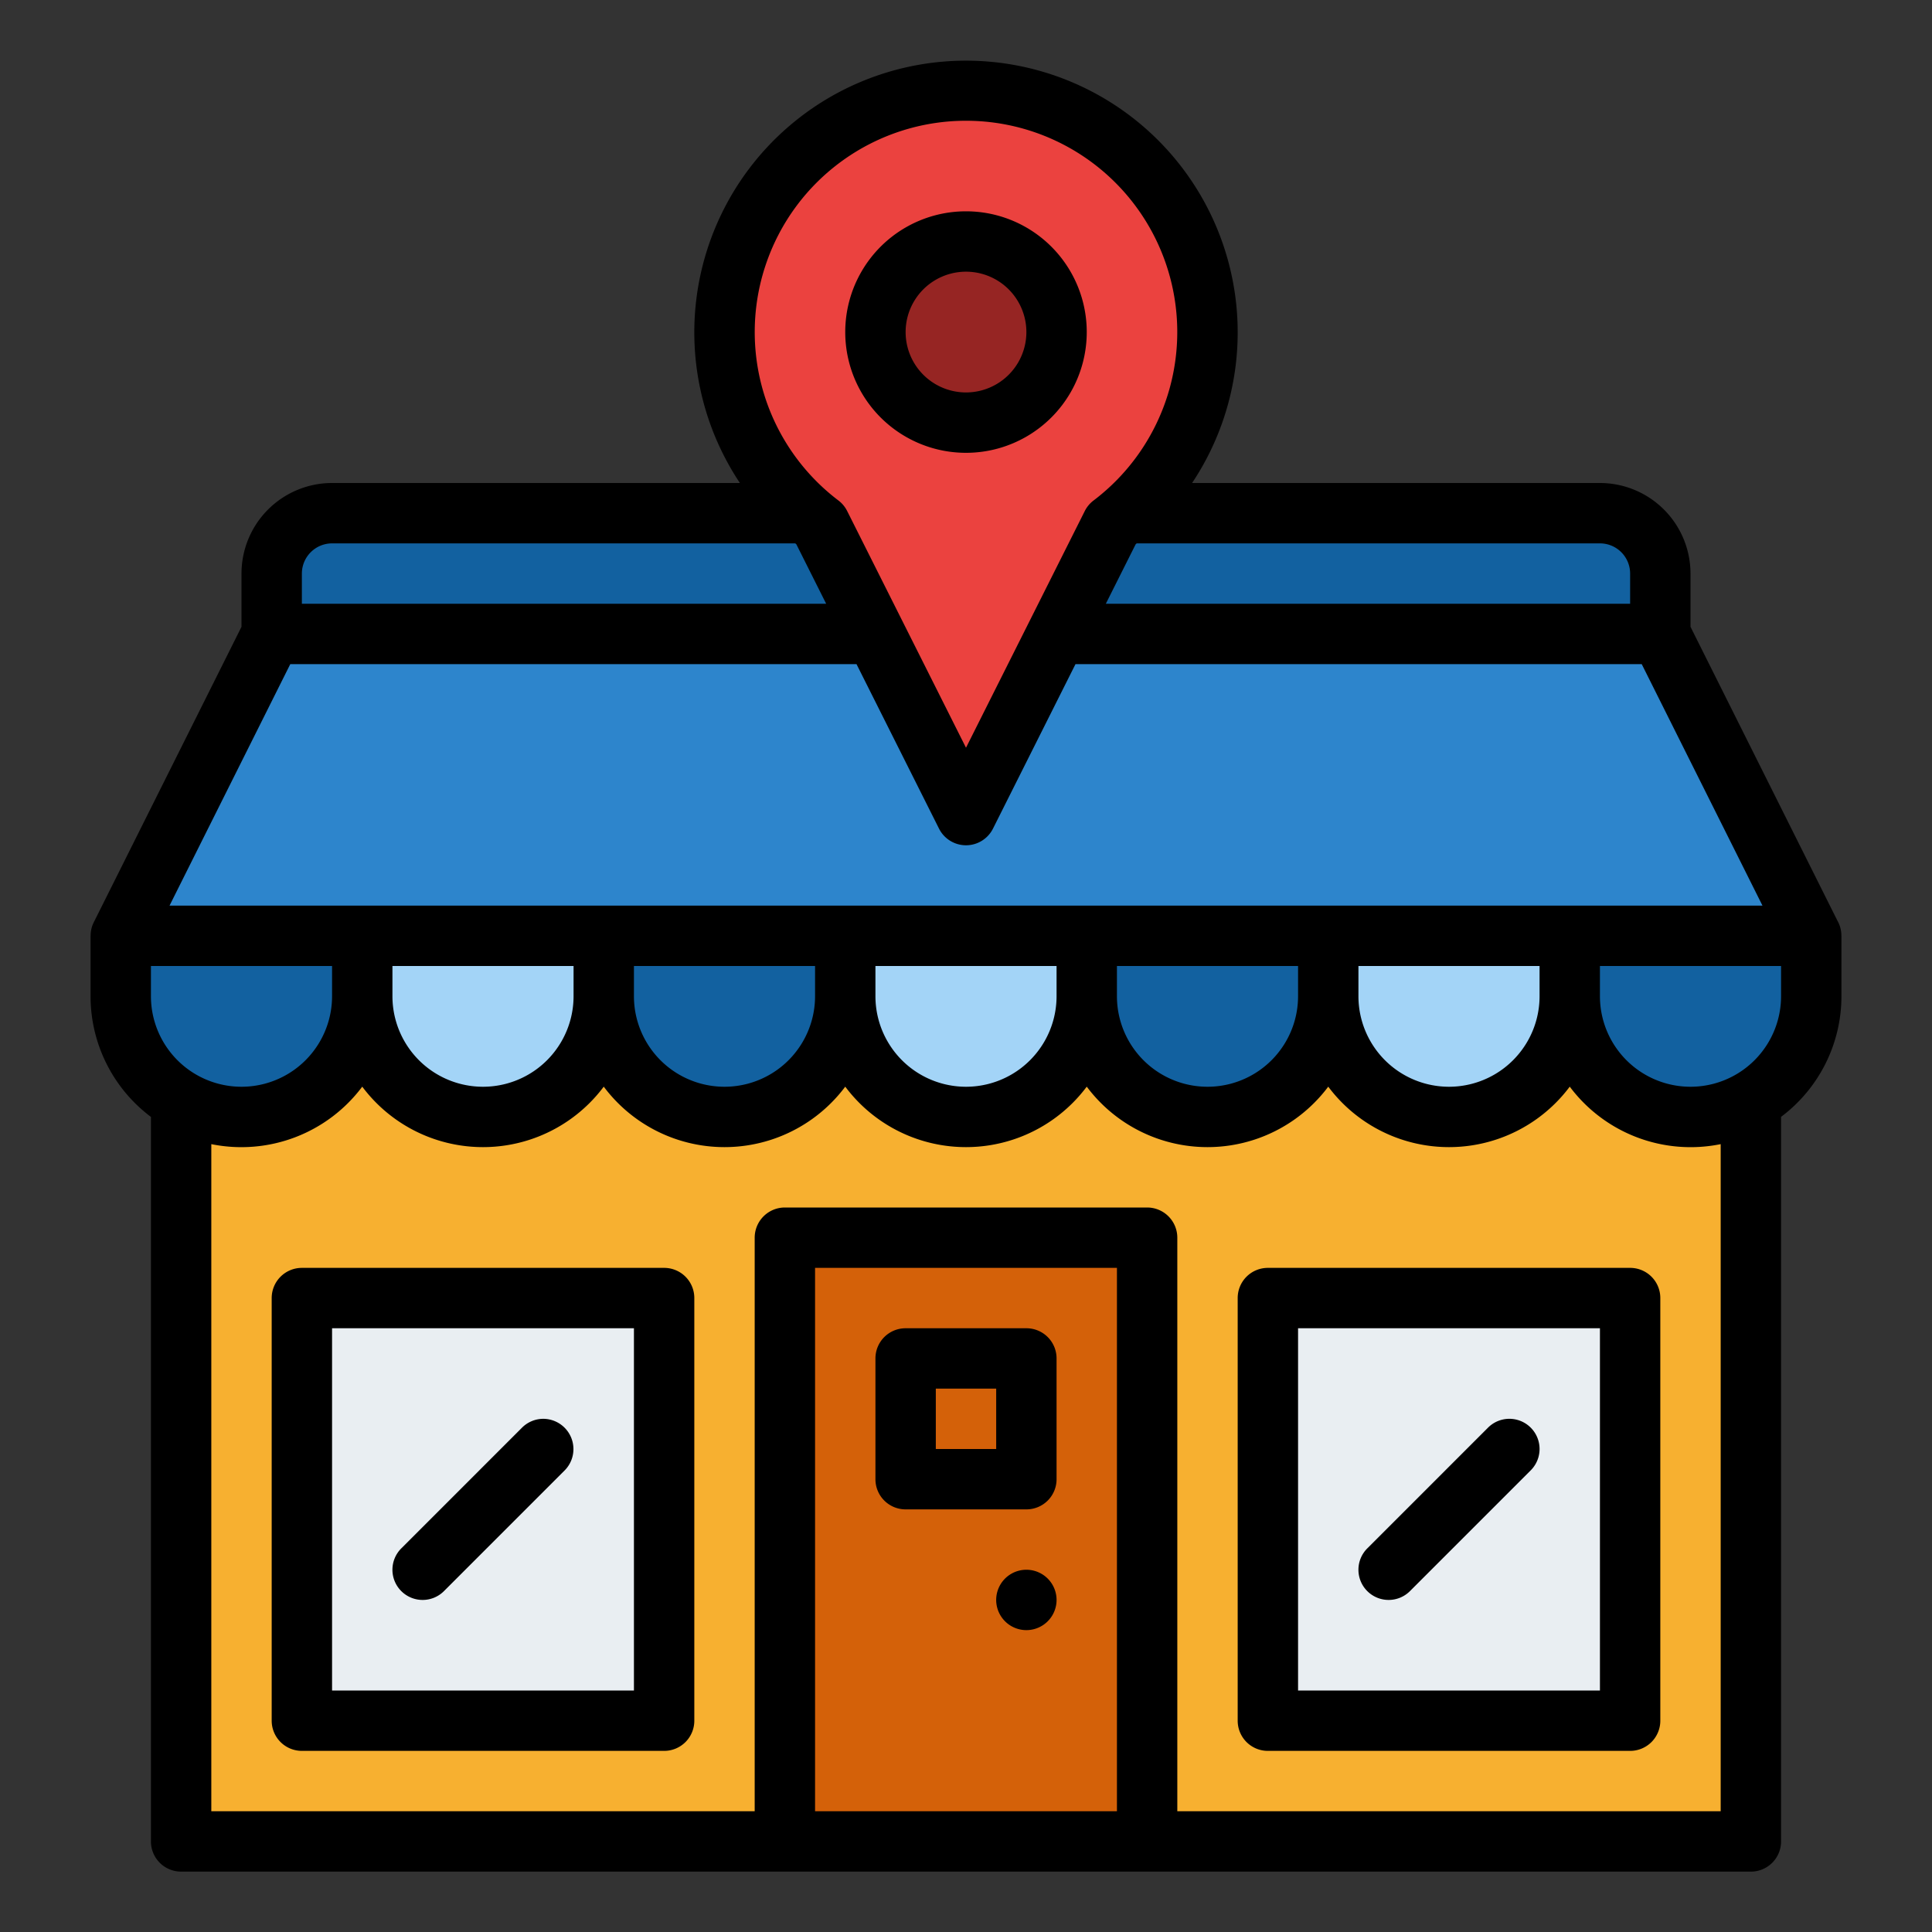 <svg xmlns="http://www.w3.org/2000/svg" width="40" height="40" fill="none"><rect width="100%" height="100%" fill="#333333" stroke="none"/><path fill="#F7B030" d="M3.75 20h32.5v18.125H3.75V20Z"/><path fill="#2D85CC" d="M37.5 19.375h-35l3.125-6.25h28.75l3.125 6.25Z"/><path fill="#1261A0" d="M6.875 10.625h26.25a1.25 1.25 0 0 1 1.25 1.25v1.25H5.625v-1.25a1.25 1.25 0 0 1 1.25-1.25ZM2.5 19.375h5v1.25a2.5 2.5 0 0 1-5 0v-1.25Z"/><path fill="#A3D4F7" d="M7.5 19.375h5v1.25a2.5 2.5 0 0 1-5 0v-1.25Z"/><path fill="#1261A0" d="M12.5 19.375h5v1.25a2.5 2.5 0 0 1-5 0v-1.25Z"/><path fill="#A3D4F7" d="M17.5 19.375h5v1.25a2.5 2.5 0 0 1-5 0v-1.25Z"/><path fill="#1261A0" d="M22.5 19.375h5v1.25a2.5 2.5 0 0 1-5 0v-1.25Z"/><path fill="#A3D4F7" d="M27.5 19.375h5v1.25a2.5 2.5 0 0 1-5 0v-1.25Z"/><path fill="#1261A0" d="M32.5 19.375h5v1.25a2.5 2.5 0 0 1-5 0v-1.25Z"/><path fill="#EB423F" d="M25 6.875a5 5 0 1 0-8.018 3.986L20 16.875l3.018-6.014A4.992 4.992 0 0 0 25 6.875Z"/><path fill="#962523" d="M20 8.75A1.875 1.875 0 1 0 20 5a1.875 1.875 0 0 0 0 3.75Z"/><path fill="#D46109" d="M16.25 25.625h7.5v12.5h-7.5v-12.5Z"/><path fill="#E9EEF2" d="M6.25 26.875h7.5v8.75h-7.5v-8.75ZM26.25 26.875h7.5v8.75h-7.5v-8.75Z"/><path fill="#000" d="M38.059 19.096 35 12.977v-1.102A1.877 1.877 0 0 0 33.125 10h-8.444a5.625 5.625 0 1 0-9.362 0H6.875A1.876 1.876 0 0 0 5 11.875v1.102l-3.059 6.119a.623.623 0 0 0-.065.28h-.001v1.25a3.122 3.122 0 0 0 1.252 2.5h-.002v15a.625.625 0 0 0 .625.624h32.5a.625.625 0 0 0 .625-.625v-15h-.002a3.123 3.123 0 0 0 1.252-2.5v-1.25h-.001a.622.622 0 0 0-.065-.28Zm-4.934-7.846a.625.625 0 0 1 .625.625v.625H22.895l.618-1.232.021-.018h9.591ZM20 2.5a4.375 4.375 0 0 1 2.64 7.863.625.625 0 0 0-.181.218L20 15.481l-2.46-4.9a.624.624 0 0 0-.18-.218A4.375 4.375 0 0 1 20 2.5ZM6.25 11.875a.626.626 0 0 1 .625-.625h9.59l.022.018.618 1.232H6.25v-.625Zm-.239 1.875h11.722l1.708 3.405a.625.625 0 0 0 1.118 0l1.708-3.405H33.99l2.5 5H3.51l2.5-5ZM31.875 20v.625a1.875 1.875 0 1 1-3.75 0V20h3.75Zm-5 0v.625a1.875 1.875 0 1 1-3.75 0V20h3.75Zm-5 0v.625a1.875 1.875 0 1 1-3.75 0V20h3.75Zm-5 0v.625a1.875 1.875 0 1 1-3.75 0V20h3.75Zm-5 0v.625a1.875 1.875 0 1 1-3.75 0V20h3.75Zm-8.75.625V20h3.75v.625a1.875 1.875 0 0 1-3.75 0Zm20 16.875h-6.25V26.25h6.25V37.5Zm12.5 0h-11.25V25.625A.625.625 0 0 0 23.75 25h-7.5a.625.625 0 0 0-.625.625V37.5H4.375V23.688a3.125 3.125 0 0 0 3.125-1.19 3.122 3.122 0 0 0 5 0 3.122 3.122 0 0 0 5 0 3.122 3.122 0 0 0 5 0 3.122 3.122 0 0 0 5 0 3.122 3.122 0 0 0 5 0 3.124 3.124 0 0 0 3.125 1.19V37.5Zm1.25-16.875a1.875 1.875 0 1 1-3.75 0V20h3.75v.625Z"/><path fill="#000" d="M20 9.375a2.5 2.5 0 1 0 0-5 2.5 2.5 0 0 0 0 5Zm0-3.75a1.25 1.25 0 1 1 0 2.5 1.25 1.25 0 0 1 0-2.5ZM21.25 33.75a.625.625 0 1 0 0-1.25.625.625 0 0 0 0 1.25ZM18.75 31.25h2.5a.624.624 0 0 0 .625-.625v-2.5a.624.624 0 0 0-.625-.625h-2.5a.624.624 0 0 0-.625.625v2.5a.624.624 0 0 0 .625.625Zm.625-2.5h1.25V30h-1.25v-1.25ZM13.75 26.25h-7.5a.625.625 0 0 0-.625.625v8.75a.625.625 0 0 0 .625.625h7.5a.624.624 0 0 0 .625-.625v-8.75a.624.624 0 0 0-.625-.625ZM13.125 35h-6.25v-7.5h6.25V35ZM33.75 26.25h-7.5a.624.624 0 0 0-.625.625v8.75a.624.624 0 0 0 .625.625h7.5a.624.624 0 0 0 .625-.625v-8.75a.624.624 0 0 0-.625-.625ZM33.125 35h-6.25v-7.5h6.25V35Z"/><path fill="#000" d="M8.75 33.125a.623.623 0 0 0 .442-.183l2.5-2.5a.627.627 0 0 0-.442-1.067.625.625 0 0 0-.442.183l-2.5 2.5a.625.625 0 0 0 .442 1.067ZM28.75 33.125a.624.624 0 0 0 .442-.183l2.5-2.5a.625.625 0 0 0-.884-.884l-2.5 2.5a.625.625 0 0 0 .442 1.067Z"/></svg>